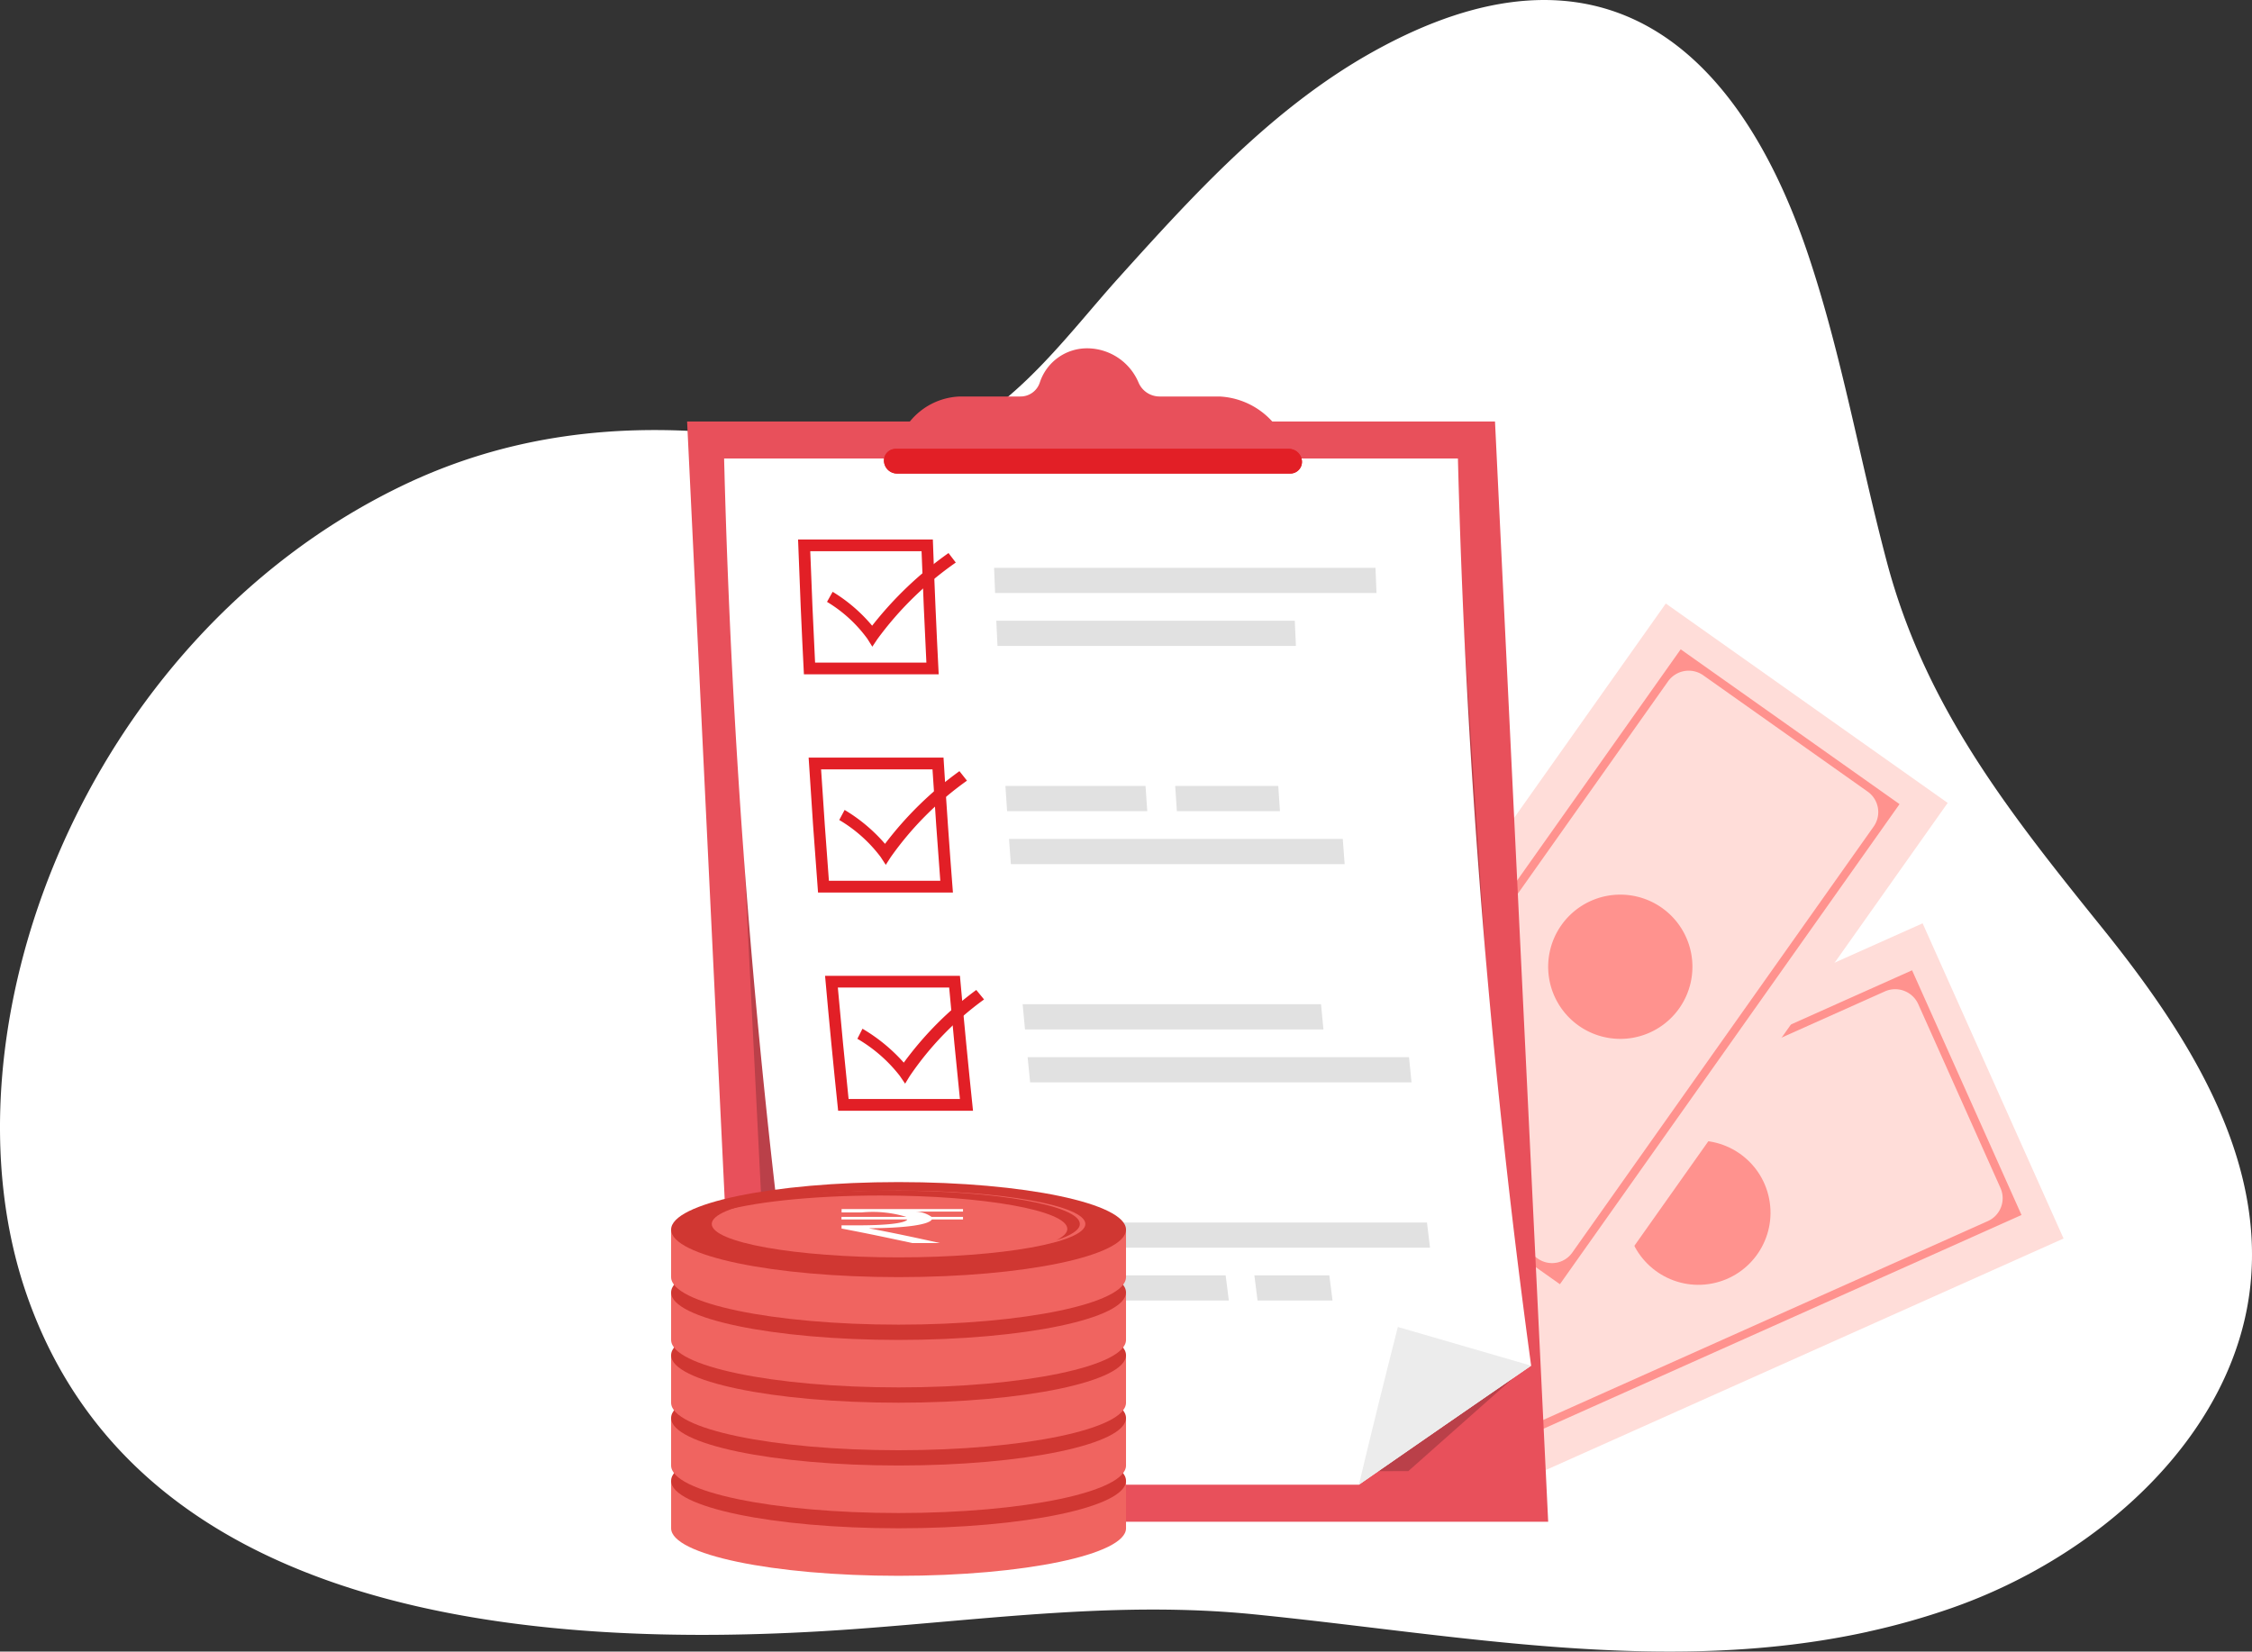 <svg xmlns="http://www.w3.org/2000/svg" width="167.607" height="122.924" viewBox="0 0 167.607 122.924">
  <rect x="0" y="0" width="167.607" height="122.924" fill="#333333" stroke="none"/>
  <g id="Group_165782" data-name="Group 165782" transform="translate(-217.393 -8249.189)">
    <g id="Group_163223" data-name="Group 163223" transform="translate(-611.468 2651.313)">
      <path id="Path_21776" data-name="Path 21776" d="M-1965.962,975.87c-15.12,3.321-30.576.21-45.724-1.3-9.973-.992-19.587.359-29.583,1.092-25.412,1.864-53.6-1.415-61.731-24.9-6.774-19.57,4.174-48.607,27.769-60.1,8.161-3.975,16.469-4.759,24.577-3.943,4.868.49,10.3,2.357,15.542.391,5.532-2.075,9.624-7.833,13.363-11.982,5.564-6.177,11.441-12.651,18.906-16.827,17.123-9.577,27.306-.24,32.45,15.111,2.5,7.463,3.829,15.241,5.844,22.831,2.857,10.766,9.054,18.585,16.035,27.248,6.214,7.717,12.031,16.74,11.029,26.53-1.135,11.11-11.145,20.222-22.306,24.106a53.543,53.543,0,0,1-6.171,1.739" transform="translate(2933.84 4743.455)" fill="#fff"/>
      <g id="Group_163205" data-name="Group 163205" transform="translate(26.653 119.441)">
        <g id="Group_23164" data-name="Group 23164" transform="translate(900.846 5547.156)">
          <path id="Path_29657" data-name="Path 29657" d="M1717.016,650.644l10.49,23.46,31.276-13.986h0l13.178-5.893-10.49-23.459-24.606,11Z" transform="translate(-1717.016 -630.765)" fill="#ffddd9"/>
          <g id="Group_23163" data-name="Group 23163" transform="translate(3.714 3.497)">
            <path id="Path_29658" data-name="Path 29658" d="M1795.914,667.432l8.145,18.213L1764.1,703.513l-8.145-18.213Zm-29.825,34.527,35.462-15.859a1.867,1.867,0,0,0,.942-2.466l-6.118-13.68a1.883,1.883,0,0,0-2.487-.95l-35.44,15.849a1.849,1.849,0,0,0-.933,2.443l6.142,13.735A1.84,1.84,0,0,0,1766.089,701.959Z" transform="translate(-1755.958 -667.432)" fill="#ff928e"/>
          </g>
          <circle id="Ellipse_1620" data-name="Ellipse 1620" cx="5.368" cy="5.368" r="5.368" transform="translate(21.464 17.305) rotate(-11.106)" fill="#ff928e"/>
        </g>
        <g id="Group_23166" data-name="Group 23166" transform="translate(898.063 5523.354)">
          <path id="Path_29659" data-name="Path 29659" d="M1687.827,420.989l20.98,14.842,19.786-27.97h0l8.337-11.785-20.979-14.841-15.566,22Z" transform="translate(-1687.827 -381.235)" fill="#ffddd9"/>
          <g id="Group_23165" data-name="Group 23165" transform="translate(3.954 3.409)">
            <path id="Path_29660" data-name="Path 29660" d="M1754.555,416.971l16.288,11.522-25.278,35.733L1729.277,452.7Zm-8.073,44.905,22.435-31.714a1.867,1.867,0,0,0-.446-2.6l-12.234-8.655a1.883,1.883,0,0,0-2.624.45l-22.42,31.693a1.85,1.85,0,0,0,.442,2.578l12.283,8.689A1.84,1.84,0,0,0,1746.482,461.876Z" transform="translate(-1729.277 -416.971)" fill="#ff928e"/>
          </g>
          <path id="Path_29661" data-name="Path 29661" d="M1900.64,616.873a5.368,5.368,0,1,0-7.482,1.282A5.368,5.368,0,0,0,1900.64,616.873Z" transform="translate(-1871.521 -586.737)" fill="#ff928e"/>
        </g>
      </g>
      <g id="Group_6294" data-name="Group 6294" transform="translate(708.19 701.504)">
        <g id="Group_3026" data-name="Group 3026" transform="translate(171.809 4922.297)">
          <path id="Path_19572" data-name="Path 19572" d="M413.86,169.422H353.731l3.958,81.889h60.129Z" transform="translate(-353.731 -163.976)" fill="#e8505b"/>
          <path id="Path_19573" data-name="Path 19573" d="M410.2,171.691H356l3.787,75.433,47.133-.063,7.832-6.945Z" transform="translate(-353.246 -163.491)" opacity="0.2"/>
          <g id="Group_3005" data-name="Group 3005" transform="translate(2.75 8.199)">
            <path id="Path_19574" data-name="Path 19574" d="M410.615,171.69a614.569,614.569,0,0,0,5.45,67.521q-6.442,4.431-12.82,8.861H362.719A615.31,615.31,0,0,1,356,171.69Z" transform="translate(-355.996 -171.69)" fill="#fff"/>
            <path id="Path_19575" data-name="Path 19575" d="M407.731,227.809q-6.442,4.431-12.82,8.861,1.4-5.868,2.9-11.741Z" transform="translate(-347.662 -160.288)" fill="#ececec"/>
          </g>
          <g id="Group_3006" data-name="Group 3006" transform="translate(8.255 14.227)">
            <path id="Path_19576" data-name="Path 19576" d="M369.725,177.528q.153,4.143.359,8.289H361.8q-.209-4.145-.359-8.289h8.288m.845-.873q-5.021,0-10.04,0,.177,5.016.435,10.036H371q-.259-5.019-.435-10.036Z" transform="translate(-360.53 -176.654)" fill="#e21f26"/>
          </g>
          <g id="Group_3007" data-name="Group 3007" transform="translate(22.848 16.338)">
            <path id="Path_19577" data-name="Path 19577" d="M401.01,180.267H372.624q-.04-.936-.075-1.873h28.386Q400.972,179.332,401.01,180.267Z" transform="translate(-372.549 -178.394)" fill="#e1e1e1"/>
            <path id="Path_19578" data-name="Path 19578" d="M394.984,183.512H372.772q-.046-.938-.087-1.873H394.9Q394.939,182.574,394.984,183.512Z" transform="translate(-372.52 -177.699)" fill="#e1e1e1"/>
          </g>
          <g id="Group_3008" data-name="Group 3008" transform="translate(9.042 30.462)">
            <path id="Path_19579" data-name="Path 19579" d="M370.4,190.9q.262,4.145.58,8.294H362.69q-.319-4.147-.582-8.294H370.4m.821-.875h-10.04q.31,5.021.7,10.044h10.039q-.393-5.021-.7-10.044Z" transform="translate(-361.178 -190.025)" fill="#e21f26"/>
          </g>
          <g id="Group_3009" data-name="Group 3009" transform="translate(23.692 32.574)">
            <path id="Path_19580" data-name="Path 19580" d="M383.8,193.641H373.369q-.064-.936-.125-1.875h10.427Q383.733,192.7,383.8,193.641Z" transform="translate(-373.244 -191.766)" fill="#e1e1e1"/>
            <path id="Path_19581" data-name="Path 19581" d="M391.446,193.641h-7.671q-.064-.936-.125-1.875h7.671Q391.381,192.7,391.446,193.641Z" transform="translate(-371.015 -191.766)" fill="#e1e1e1"/>
            <path id="Path_19582" data-name="Path 19582" d="M398.443,196.887H373.6q-.069-.938-.137-1.875h24.84Q398.373,195.948,398.443,196.887Z" transform="translate(-373.196 -191.071)" fill="#e1e1e1"/>
          </g>
          <g id="Group_3010" data-name="Group 3010" transform="translate(10.262 46.703)">
            <path id="Path_19583" data-name="Path 19583" d="M371.426,204.278q.372,4.147.8,8.294H363.94q-.43-4.147-.8-8.294h8.289m.8-.875h-10.04q.446,5.023.973,10.045H373.2q-.528-5.023-.973-10.045Z" transform="translate(-362.183 -203.403)" fill="#e21f26"/>
          </g>
          <g id="Group_3011" data-name="Group 3011" transform="translate(24.969 48.819)">
            <path id="Path_19584" data-name="Path 19584" d="M402.991,208.391H374.605q.091.936.187,1.873h28.386Q403.083,209.328,402.991,208.391Z" transform="translate(-374.23 -204.45)" fill="#e1e1e1"/>
            <path id="Path_19585" data-name="Path 19585" d="M396.508,205.145H374.3q.086.936.175,1.875,11.106,0,22.212,0Q396.594,206.082,396.508,205.145Z" transform="translate(-374.296 -205.145)" fill="#e1e1e1"/>
          </g>
          <g id="Group_3012" data-name="Group 3012" transform="translate(11.917 62.947)">
            <path id="Path_19586" data-name="Path 19586" d="M372.813,217.655q.483,4.147,1.023,8.292h-8.289q-.539-4.145-1.023-8.292h8.289m.773-.874h-10.04q.579,5.021,1.241,10.04h10.039q-.661-5.019-1.24-10.04Z" transform="translate(-363.546 -216.781)" fill="#f06460"/>
          </g>
          <g id="Group_3013" data-name="Group 3013" transform="translate(26.68 65.06)">
            <path id="Path_19587" data-name="Path 19587" d="M404.317,220.4H375.931q-.115-.936-.226-1.873h28.386Q404.2,219.458,404.317,220.4Z" transform="translate(-375.705 -218.522)" fill="#e1e1e1"/>
            <path id="Path_19588" data-name="Path 19588" d="M389.26,223.639H376.338q-.12-.936-.237-1.873h12.921Q389.141,222.7,389.26,223.639Z" transform="translate(-375.62 -217.827)" fill="#e1e1e1"/>
            <path id="Path_19589" data-name="Path 19589" d="M394.321,223.639h-5.58q-.12-.936-.237-1.873h5.579Q394.2,222.7,394.321,223.639Z" transform="translate(-372.964 -217.827)" fill="#e1e1e1"/>
          </g>
          <path id="Path_19590" data-name="Path 19590" d="M365.681,184.456q-.184-.293-.367-.586a10.225,10.225,0,0,0-3.006-2.75c.14-.25.279-.5.42-.749a11.887,11.887,0,0,1,2.939,2.523,27.065,27.065,0,0,1,5.684-5.407l.541.707a24.782,24.782,0,0,0-5.844,5.711Z" transform="translate(-351.895 -162.249)" fill="#e21f26"/>
          <path id="Path_19591" data-name="Path 19591" d="M366.521,197.832l-.383-.586a10.6,10.6,0,0,0-3.08-2.753l.4-.748a12.291,12.291,0,0,1,3.006,2.523,26.094,26.094,0,0,1,5.539-5.41l.561.708a23.834,23.834,0,0,0-5.691,5.715Z" transform="translate(-351.734 -159.387)" fill="#e21f26"/>
          <path id="Path_19592" data-name="Path 19592" d="M367.722,211.243l-.4-.586a11.029,11.029,0,0,0-3.153-2.753c.126-.25.254-.5.38-.749a12.8,12.8,0,0,1,3.074,2.524,25.044,25.044,0,0,1,5.395-5.41l.579.707a22.922,22.922,0,0,0-5.538,5.716C367.946,210.875,367.835,211.059,367.722,211.243Z" transform="translate(-351.496 -156.513)" fill="#e21f26"/>
          <path id="Path_19594" data-name="Path 19594" d="M395.753,172.409a5.663,5.663,0,0,0-5.109-3.887H386.18a1.7,1.7,0,0,1-1.553-1.032,4.166,4.166,0,0,0-3.8-2.553,3.694,3.694,0,0,0-3.553,2.553,1.508,1.508,0,0,1-1.453,1.032h-4.464a5.011,5.011,0,0,0-4.734,3.887l-.261.934h29.744Z" transform="translate(-351.026 -164.937)" fill="#e8505b"/>
          <g id="Group_3014" data-name="Group 3014" transform="translate(14.652 7.487)">
            <path id="Path_19595" data-name="Path 19595" d="M396.035,172.938H366.762a.975.975,0,0,1-.962-.917h0a.869.869,0,0,1,.873-.917h29.274a.975.975,0,0,1,.96.917h0A.867.867,0,0,1,396.035,172.938Z" transform="translate(-365.799 -171.105)" fill="#e21f26"/>
            <path id="Path_19596" data-name="Path 19596" d="M396.035,172.938H366.762a.975.975,0,0,1-.962-.917h0a.869.869,0,0,1,.873-.917h29.274a.975.975,0,0,1,.96.917h0A.867.867,0,0,1,396.035,172.938Z" transform="translate(-365.799 -171.105)" fill="#e21f26"/>
          </g>
        </g>
      </g>
      <g id="Group_20295" data-name="Group 20295" transform="translate(878.809 5685.857)">
        <path id="Path_26866" data-name="Path 26866" d="M66.409,401.647v3.537c0,1.953,7.579,3.537,16.928,3.537s16.928-1.584,16.928-3.537v-3.537Z" transform="translate(-66.408 -379.416)" fill="#f06460"/>
        <ellipse id="Ellipse_1498" data-name="Ellipse 1498" cx="16.928" cy="3.537" rx="16.928" ry="3.537" transform="translate(0 18.694)" fill="#d03732"/>
        <path id="Path_26867" data-name="Path 26867" d="M102.214,396.45c0,1.373-6.224,2.486-13.9,2.486s-13.9-1.113-13.9-2.486,6.225-2.486,13.9-2.486S102.214,395.077,102.214,396.45Z" transform="translate(-71.384 -374.637)" fill="#efc072"/>
        <path id="Path_26868" data-name="Path 26868" d="M87.643,394.331c7.678,0,13.9,1.113,13.9,2.486,0,.295-.289.578-.816.84,1.112-.357,1.748-.769,1.748-1.207,0-1.373-6.225-2.486-13.9-2.486-6.029,0-11.161.687-13.087,1.646C77.862,394.847,82.414,394.331,87.643,394.331Z" transform="translate(-72.056 -374.637)" fill="#d4a657"/>
        <g id="Group_19585" data-name="Group 19585" transform="translate(12.687 20.699)">
          <path id="Path_26869" data-name="Path 26869" d="M109,397.786h-3.543a2.147,2.147,0,0,1,1.2.392H109v.192h-2.319c-.215.391-1.954.641-4.7.656,1.675.311,3.5.7,5.3,1.1h-2.061c-1.675-.361-3.242-.695-5.26-1.079v-.238h1.181c2.319,0,3.564-.173,3.714-.438h-4.9v-.192h4.831a8.633,8.633,0,0,0-3.306-.334H99.963v-.25H109Z" transform="translate(-99.963 -397.594)" fill="#a18044"/>
        </g>
        <g id="Group_19588" data-name="Group 19588" transform="translate(0 14.021)">
          <path id="Path_26870" data-name="Path 26870" d="M66.409,389.287v3.537c0,1.953,7.579,3.537,16.928,3.537s16.928-1.584,16.928-3.537v-3.537Z" transform="translate(-66.409 -385.75)" fill="#f06460"/>
          <ellipse id="Ellipse_1499" data-name="Ellipse 1499" cx="16.928" cy="3.537" rx="16.928" ry="3.537" fill="#d03732"/>
          <ellipse id="Ellipse_1500" data-name="Ellipse 1500" cx="13.903" cy="2.486" rx="13.903" ry="2.486" transform="translate(3.025 0.632)" fill="#efc072"/>
          <path id="Path_26871" data-name="Path 26871" d="M87.643,381.971c7.678,0,13.9,1.113,13.9,2.486,0,.295-.289.578-.816.84,1.112-.357,1.748-.769,1.748-1.207,0-1.373-6.225-2.486-13.9-2.486-6.029,0-11.161.686-13.087,1.646C77.862,382.487,82.414,381.971,87.643,381.971Z" transform="translate(-72.055 -380.972)" fill="#d4a657"/>
          <g id="Group_19587" data-name="Group 19587" transform="translate(12.688 2.004)">
            <path id="Path_26872" data-name="Path 26872" d="M109,385.425h-3.543a2.147,2.147,0,0,1,1.2.392H109v.192h-2.319c-.215.392-1.954.641-4.7.657,1.675.311,3.5.7,5.3,1.1h-2.061c-1.675-.361-3.242-.695-5.26-1.079v-.238h1.181c2.319,0,3.564-.173,3.714-.438h-4.9v-.192h4.831a8.63,8.63,0,0,0-3.306-.334H99.963v-.25H109Z" transform="translate(-99.963 -385.233)" fill="#a18044"/>
          </g>
        </g>
        <g id="Group_19590" data-name="Group 19590" transform="translate(0 9.347)">
          <path id="Path_26873" data-name="Path 26873" d="M66.409,376.927v3.537c0,1.954,7.579,3.537,16.928,3.537s16.928-1.584,16.928-3.537v-3.537Z" transform="translate(-66.409 -373.39)" fill="#f06460"/>
          <ellipse id="Ellipse_1501" data-name="Ellipse 1501" cx="16.928" cy="3.537" rx="16.928" ry="3.537" fill="#d03732"/>
          <ellipse id="Ellipse_1502" data-name="Ellipse 1502" cx="13.903" cy="2.486" rx="13.903" ry="2.486" transform="translate(3.025 0.632)" fill="#efc072"/>
          <path id="Path_26874" data-name="Path 26874" d="M87.643,369.61c7.678,0,13.9,1.113,13.9,2.486,0,.295-.289.577-.816.84,1.112-.358,1.748-.769,1.748-1.207,0-1.373-6.225-2.486-13.9-2.486-6.029,0-11.161.686-13.087,1.646C77.862,370.127,82.414,369.61,87.643,369.61Z" transform="translate(-72.055 -368.612)" fill="#d4a657"/>
          <g id="Group_19589" data-name="Group 19589" transform="translate(12.688 2.004)">
            <path id="Path_26875" data-name="Path 26875" d="M109,373.065h-3.543a2.145,2.145,0,0,1,1.2.391H109v.192h-2.319c-.215.392-1.954.641-4.7.656,1.675.311,3.5.7,5.3,1.1h-2.061c-1.675-.361-3.242-.695-5.26-1.079v-.238h1.181c2.319,0,3.564-.173,3.714-.438h-4.9v-.192h4.831a8.634,8.634,0,0,0-3.306-.334H99.963v-.25H109Z" transform="translate(-99.963 -372.873)" fill="#a18044"/>
          </g>
        </g>
        <g id="Group_19592" data-name="Group 19592" transform="translate(0 4.674)">
          <path id="Path_26876" data-name="Path 26876" d="M66.409,364.566V368.1c0,1.954,7.579,3.537,16.928,3.537s16.928-1.584,16.928-3.537v-3.537Z" transform="translate(-66.409 -361.029)" fill="#f06460"/>
          <ellipse id="Ellipse_1503" data-name="Ellipse 1503" cx="16.928" cy="3.537" rx="16.928" ry="3.537" fill="#d03732"/>
          <path id="Path_26877" data-name="Path 26877" d="M102.214,359.369c0,1.373-6.224,2.486-13.9,2.486s-13.9-1.113-13.9-2.486,6.225-2.486,13.9-2.486S102.214,358,102.214,359.369Z" transform="translate(-71.384 -356.251)" fill="#efc072"/>
          <path id="Path_26878" data-name="Path 26878" d="M87.643,357.25c7.678,0,13.9,1.113,13.9,2.486,0,.295-.289.577-.816.84,1.112-.357,1.748-.769,1.748-1.207,0-1.373-6.225-2.486-13.9-2.486-6.029,0-11.161.687-13.087,1.646C77.862,357.766,82.414,357.25,87.643,357.25Z" transform="translate(-72.055 -356.251)" fill="#d4a657"/>
          <g id="Group_19591" data-name="Group 19591" transform="translate(12.688 2.005)">
            <path id="Path_26879" data-name="Path 26879" d="M109,360.705h-3.543a2.145,2.145,0,0,1,1.2.391H109v.192h-2.319c-.215.392-1.954.641-4.7.656,1.675.311,3.5.7,5.3,1.1h-2.061c-1.675-.361-3.242-.695-5.26-1.079v-.238h1.181c2.319,0,3.564-.173,3.714-.437h-4.9V361.1h4.831a8.635,8.635,0,0,0-3.306-.334H99.963v-.25H109Z" transform="translate(-99.963 -360.513)" fill="#a18044"/>
          </g>
        </g>
        <g id="Group_19594" data-name="Group 19594">
          <path id="Path_26880" data-name="Path 26880" d="M66.409,352.206v3.537c0,1.953,7.579,3.537,16.928,3.537s16.928-1.584,16.928-3.537v-3.537Z" transform="translate(-66.409 -348.669)" fill="#f06460"/>
          <ellipse id="Ellipse_1504" data-name="Ellipse 1504" cx="16.928" cy="3.537" rx="16.928" ry="3.537" fill="#d03732"/>
          <ellipse id="Ellipse_1505" data-name="Ellipse 1505" cx="13.903" cy="2.486" rx="13.903" ry="2.486" transform="translate(3.025 0.632)" fill="#f06460"/>
          <path id="Path_26881" data-name="Path 26881" d="M87.643,344.89c7.678,0,13.9,1.113,13.9,2.486,0,.295-.289.578-.816.84,1.112-.357,1.748-.769,1.748-1.207,0-1.373-6.225-2.486-13.9-2.486-6.029,0-11.161.687-13.087,1.646C77.862,345.406,82.414,344.89,87.643,344.89Z" transform="translate(-72.055 -343.891)" fill="#d03732"/>
          <g id="Group_19593" data-name="Group 19593" transform="translate(12.688 2.005)">
            <path id="Path_26882" data-name="Path 26882" d="M109,348.345h-3.543a2.148,2.148,0,0,1,1.2.392H109v.192h-2.319c-.215.391-1.954.641-4.7.656,1.675.311,3.5.7,5.3,1.1h-2.061c-1.675-.361-3.242-.695-5.26-1.079v-.238h1.181c2.319,0,3.564-.173,3.714-.437h-4.9v-.192h4.831a8.633,8.633,0,0,0-3.306-.334H99.963v-.25H109Z" transform="translate(-99.963 -348.153)" fill="#fff"/>
          </g>
        </g>
      </g>
    </g>
  </g>
</svg>

